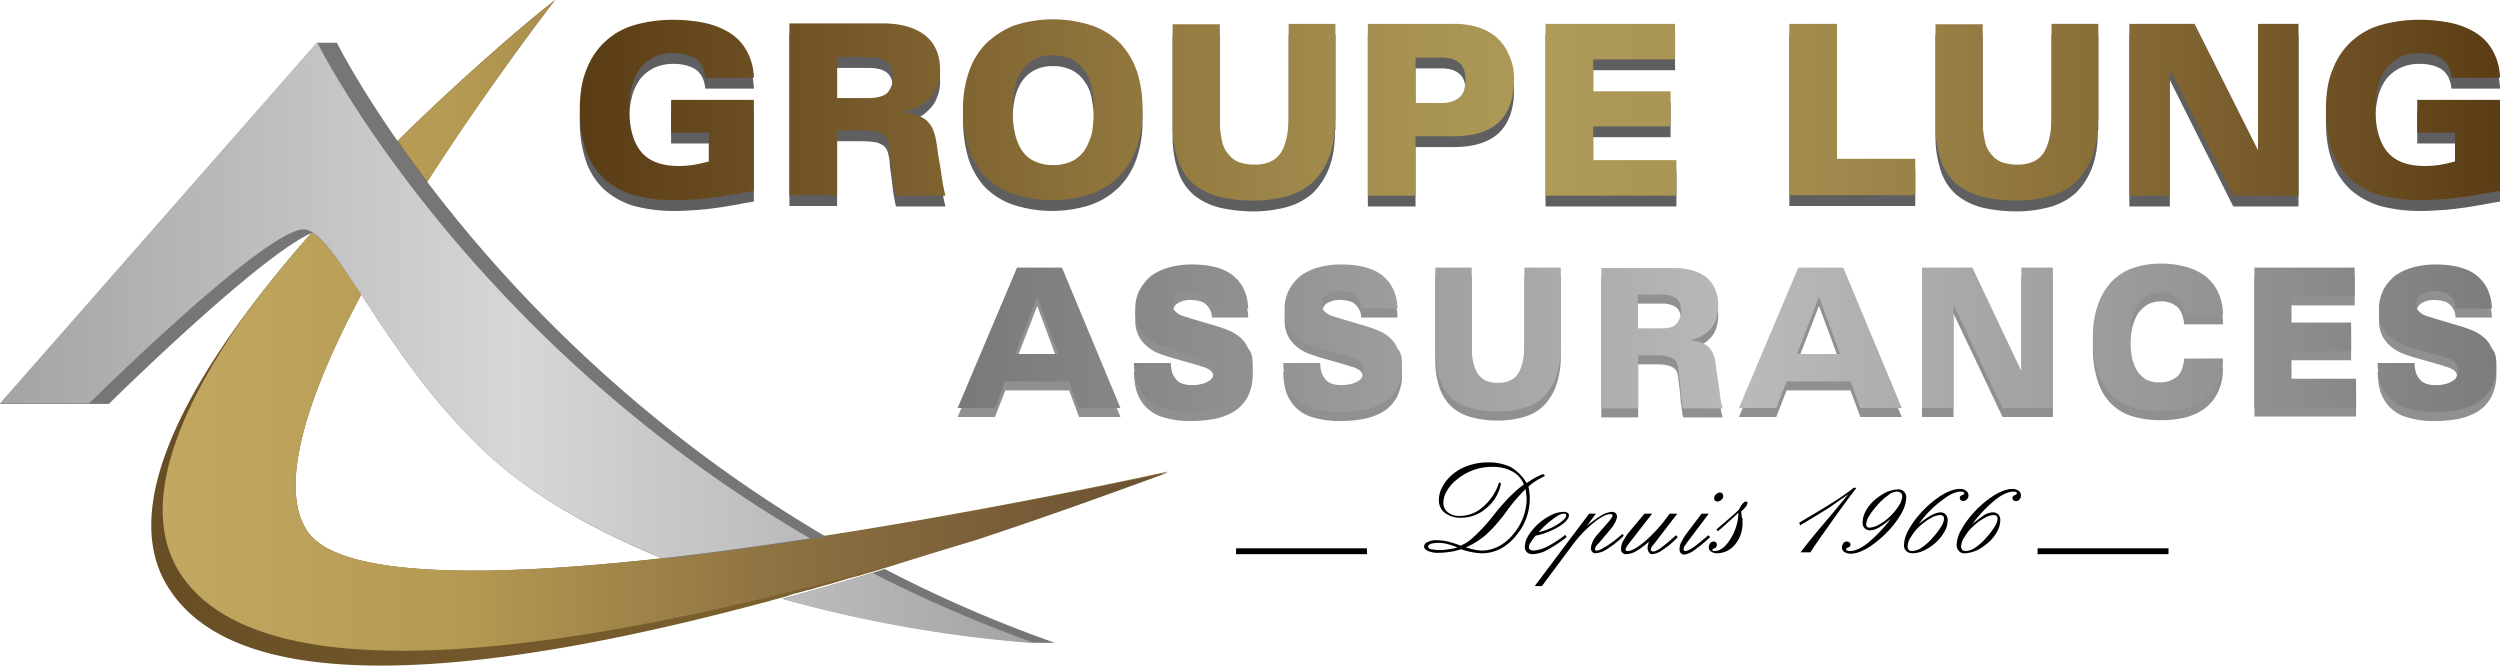 <?xml version="1.0" encoding="UTF-8"?> <svg xmlns="http://www.w3.org/2000/svg" xmlns:xlink="http://www.w3.org/1999/xlink" width="1024" height="272.628" viewBox="0 0 1024 272.628"><defs><linearGradient id="linear-gradient" y1="0.499" x2="1" y2="0.499" gradientUnits="objectBoundingBox"><stop offset="0" stop-color="#5a3c15"></stop><stop offset="0.083" stop-color="#6a4c21"></stop><stop offset="0.275" stop-color="#8e743c"></stop><stop offset="0.42" stop-color="#a59050"></stop><stop offset="0.5" stop-color="#ae9b58"></stop><stop offset="0.575" stop-color="#a99554"></stop><stop offset="0.676" stop-color="#9d8549"></stop><stop offset="0.793" stop-color="#886d37"></stop><stop offset="0.92" stop-color="#6d4f23"></stop><stop offset="1" stop-color="#5a3c15"></stop></linearGradient><linearGradient id="linear-gradient-2" y1="0.498" x2="1" y2="0.498" gradientUnits="objectBoundingBox"><stop offset="0" stop-color="#777879"></stop><stop offset="0.5" stop-color="#bbbaba"></stop><stop offset="1" stop-color="#777879"></stop></linearGradient><linearGradient id="linear-gradient-3" x1="-3.748" y1="0.501" x2="5.107" y2="0.501" gradientUnits="objectBoundingBox"><stop offset="0.263" stop-color="#371e0c"></stop><stop offset="0.669" stop-color="#ae9349"></stop><stop offset="1" stop-color="#af954d"></stop></linearGradient><linearGradient id="linear-gradient-4" x1="-2.875" y1="0.5" x2="4.078" y2="0.5" gradientUnits="objectBoundingBox"><stop offset="0.181" stop-color="#d5bc76"></stop><stop offset="0.302" stop-color="#d3ba74"></stop><stop offset="0.366" stop-color="#ccb36d"></stop><stop offset="0.416" stop-color="#c2a861"></stop><stop offset="0.459" stop-color="#b49952"></stop><stop offset="0.47" stop-color="#aa8f4e"></stop><stop offset="0.507" stop-color="#8a6f41"></stop><stop offset="0.549" stop-color="#6f5534"></stop><stop offset="0.593" stop-color="#5b4129"></stop><stop offset="0.642" stop-color="#4b3320"></stop><stop offset="0.696" stop-color="#402718"></stop><stop offset="0.76" stop-color="#381f11"></stop><stop offset="0.841" stop-color="#33190d"></stop><stop offset="1" stop-color="#31180b"></stop></linearGradient><linearGradient id="linear-gradient-5" y1="0.5" x2="1" y2="0.5" gradientUnits="objectBoundingBox"><stop offset="0" stop-color="#a4a3a4"></stop><stop offset="0.5" stop-color="#d6d7d6"></stop><stop offset="1" stop-color="#a4a3a4"></stop></linearGradient></defs><g id="SP-RED-2-V2" transform="translate(-26.4 -321.4)"><path id="Tracé_1" data-name="Tracé 1" d="M206.7,352.051a13.137,13.137,0,0,0-1.29-4.79,9.171,9.171,0,0,0-2.764-3.132,13.376,13.376,0,0,0-4.053-1.658,20.079,20.079,0,0,0-4.79-.553,18.738,18.738,0,0,0-8.107,1.658,17.061,17.061,0,0,0-5.711,4.606,21.5,21.5,0,0,0-3.316,7.185,36.532,36.532,0,0,0-1.105,9.4c0,7.738,1.658,13.634,4.79,17.5s8.291,5.9,15.476,5.9a40.287,40.287,0,0,0,6.633-.553c2.211-.369,4.053-.921,5.711-1.29V374.528H192.7V361.079h33.9V398.3c-2.027.369-4.422.737-7,1.29-2.579.368-5.343.921-8.107,1.29s-5.711.737-8.659.921-5.711.368-8.659.368a63.813,63.813,0,0,1-16.582-2.027,32.322,32.322,0,0,1-12.16-6.633,28.911,28.911,0,0,1-7.554-11.607,51.25,51.25,0,0,1-2.579-16.95c0-6.633.921-12.16,2.948-16.766a29.5,29.5,0,0,1,19.9-17.871,56.862,56.862,0,0,1,15.292-2.027,64.889,64.889,0,0,1,12.16,1.105,32.541,32.541,0,0,1,10.5,3.869,20.193,20.193,0,0,1,7.37,7.37,23.8,23.8,0,0,1,3.132,11.423H206.7Zm715.216,0a13.136,13.136,0,0,0-1.29-4.79,9.172,9.172,0,0,0-2.764-3.132,13.375,13.375,0,0,0-4.053-1.658,20.079,20.079,0,0,0-4.79-.553,18.738,18.738,0,0,0-8.107,1.658,17.061,17.061,0,0,0-5.711,4.606,21.5,21.5,0,0,0-3.316,7.185,36.531,36.531,0,0,0-1.105,9.4c0,7.738,1.658,13.634,4.79,17.5s8.291,5.9,15.476,5.9a40.284,40.284,0,0,0,6.632-.553c2.211-.369,4.053-.921,5.711-1.29V374.528H907.916V361.079h33.9V398.3c-2.027.369-4.422.737-7,1.29-2.579.368-5.343.921-8.107,1.29s-5.711.737-8.659.921-5.711.368-8.659.368a63.812,63.812,0,0,1-16.582-2.027,32.323,32.323,0,0,1-12.16-6.633,28.911,28.911,0,0,1-7.554-11.607c-1.842-4.79-2.579-10.317-2.579-16.95s.921-12.16,2.948-16.766a29.5,29.5,0,0,1,19.9-17.871,56.862,56.862,0,0,1,15.292-2.027,64.889,64.889,0,0,1,12.16,1.105,32.543,32.543,0,0,1,10.5,3.869,20.194,20.194,0,0,1,7.37,7.37,23.8,23.8,0,0,1,3.132,11.423h-19.9Zm-89.356,48.271L806.585,348.55v51.771H790V329.942h26.715L842.7,381.713V329.942h16.582v70.379ZM777.106,369c0,6.08-.737,11.239-2.4,15.476a29.319,29.319,0,0,1-6.633,10.317,26.466,26.466,0,0,1-10.5,5.711,51.9,51.9,0,0,1-13.634,1.842,62.31,62.31,0,0,1-13.818-1.474,27.75,27.75,0,0,1-10.5-4.974,21.376,21.376,0,0,1-6.633-9.58,43.994,43.994,0,0,1-2.4-15.108V330.127h19.345v39.427a36.039,36.039,0,0,0,.921,8.475,11.183,11.183,0,0,0,2.764,5.527,9.715,9.715,0,0,0,4.422,3.132,19.2,19.2,0,0,0,6.08.921c5.159,0,8.659-1.658,10.87-4.974,2.027-3.316,3.132-8.291,3.132-15.108V329.942h19.161V369ZM650.719,400.322V329.942h19.529v55.272h32.058v14.923H650.719Zm-99.857,0V329.942h53.061V344.5H570.39v13.081h31.689v14.371H570.39v13.818h34.084v14.555H550.861Zm-12.9-47.534c0,7.554-2.027,13.265-6.08,17.318-4.053,3.869-10.317,5.9-18.792,5.9H497.616v24.32H478.087V329.942h35.005a32.958,32.958,0,0,1,9.765,1.29,22.174,22.174,0,0,1,7.738,4.053,18.965,18.965,0,0,1,5.159,7.185,21.217,21.217,0,0,1,2.211,10.317Zm-19.9,0c0-3.316-.921-5.711-2.764-7-1.842-1.474-4.237-2.027-7.37-2.027H497.616v18.608h10.317c3.316,0,5.9-.737,7.554-2.211,1.842-1.474,2.579-4.053,2.579-7.37ZM464.637,369c0,6.08-.737,11.239-2.4,15.476a29.319,29.319,0,0,1-6.633,10.317,26.466,26.466,0,0,1-10.5,5.711,51.9,51.9,0,0,1-13.634,1.842,62.311,62.311,0,0,1-13.818-1.474,27.75,27.75,0,0,1-10.5-4.974,21.376,21.376,0,0,1-6.633-9.58,43.994,43.994,0,0,1-2.4-15.108V330.127h19.345v39.427a36.042,36.042,0,0,0,.921,8.475,11.184,11.184,0,0,0,2.764,5.527,9.715,9.715,0,0,0,4.422,3.132,19.2,19.2,0,0,0,6.08.921c5.159,0,8.659-1.658,10.87-4.974,2.027-3.316,3.132-8.291,3.132-15.108V329.942h19.161V369Zm-78.854-3.869a45.489,45.489,0,0,1-2.4,15.476,30.625,30.625,0,0,1-7,11.607,31.337,31.337,0,0,1-11.607,7.37,51.085,51.085,0,0,1-32.61-.184,29.531,29.531,0,0,1-11.423-7.554,31.829,31.829,0,0,1-6.448-11.791,55.117,55.117,0,0,1-2.027-14.923,45.488,45.488,0,0,1,2.4-15.476,30.626,30.626,0,0,1,7-11.607,34.868,34.868,0,0,1,11.423-7.37,51.1,51.1,0,0,1,32.61.184,29.531,29.531,0,0,1,11.423,7.554,32.17,32.17,0,0,1,6.633,11.791,48.734,48.734,0,0,1,2.027,14.923Zm-19.9,0a45.34,45.34,0,0,0-.921-9.028,16.133,16.133,0,0,0-2.948-7,13.755,13.755,0,0,0-5.159-4.606,17.1,17.1,0,0,0-7.738-1.658,15.786,15.786,0,0,0-7.554,1.658,13.918,13.918,0,0,0-5.159,4.606,21.061,21.061,0,0,0-2.948,7.185,44.7,44.7,0,0,0,0,18.055,20.887,20.887,0,0,0,2.764,7.185,12.5,12.5,0,0,0,5.159,4.606,17.358,17.358,0,0,0,7.922,1.658,17.1,17.1,0,0,0,7.738-1.658,13.916,13.916,0,0,0,5.159-4.606,25.511,25.511,0,0,0,2.948-7.185,71.786,71.786,0,0,0,.737-9.212Zm-81.065,35.19c-.184-.737-.368-1.474-.553-2.579-.184-.921-.368-2.027-.553-3.132l-.553-4.422c-.184-1.474-.368-2.948-.553-4.237a27.686,27.686,0,0,1-.368-3.685,22.659,22.659,0,0,0-.368-2.4,11.124,11.124,0,0,0-.921-2.948,4.441,4.441,0,0,0-1.842-1.842,6.965,6.965,0,0,0-3.132-1.105,33.83,33.83,0,0,0-4.79-.369h-10.5v26.53H241.155V329.758h38.137c7.37,0,13.265,1.658,17.318,4.79s6.264,7.922,6.264,14.371a16.083,16.083,0,0,1-1.29,6.817,11.842,11.842,0,0,1-3.316,4.974,15.333,15.333,0,0,1-4.79,3.5,20.714,20.714,0,0,1-5.711,1.842,40.783,40.783,0,0,1,5.527,1.29,10.986,10.986,0,0,1,3.869,2.027,11.475,11.475,0,0,1,2.579,3.316,23.11,23.11,0,0,1,1.474,4.974c.184.921.368,2.027.553,3.5s.368,2.948.737,4.606c.184,1.658.553,3.132.737,4.606s.368,2.764.553,3.685a51.326,51.326,0,0,0,1.29,6.264Zm-1.29-48.455c0-3.132-.921-5.159-2.579-6.448s-4.237-1.842-7.554-1.842H260.685v16.766H273.4c3.685,0,6.448-.737,7.922-2.211A9.182,9.182,0,0,0,283.53,351.867Z" transform="translate(108.584 5.644)" fill="#5f5e61" fill-rule="evenodd"></path><path id="Tracé_2" data-name="Tracé 2" d="M206.7,349.651a13.137,13.137,0,0,0-1.29-4.79,9.171,9.171,0,0,0-2.764-3.132,13.377,13.377,0,0,0-4.053-1.658,20.082,20.082,0,0,0-4.79-.553,18.737,18.737,0,0,0-8.107,1.658,17.062,17.062,0,0,0-5.711,4.606,21.506,21.506,0,0,0-3.316,7.185,36.533,36.533,0,0,0-1.105,9.4c0,7.738,1.658,13.634,4.79,17.5s8.291,5.9,15.476,5.9a40.28,40.28,0,0,0,6.633-.553c2.211-.368,4.053-.921,5.711-1.29V372.128H192.7V358.679h33.9V395.9c-2.027.368-4.422.737-7,1.29-2.579.369-5.343.921-8.107,1.29s-5.711.737-8.659.921-5.711.369-8.659.369a63.81,63.81,0,0,1-16.582-2.027,32.322,32.322,0,0,1-12.16-6.633,28.912,28.912,0,0,1-7.554-11.607,51.25,51.25,0,0,1-2.579-16.95c0-6.633.921-12.16,2.948-16.766a29.5,29.5,0,0,1,19.9-17.871,56.863,56.863,0,0,1,15.292-2.027,64.889,64.889,0,0,1,12.16,1.105,32.543,32.543,0,0,1,10.5,3.869,20.193,20.193,0,0,1,7.37,7.37,23.8,23.8,0,0,1,3.132,11.423H206.7Zm715.216,0a13.136,13.136,0,0,0-1.29-4.79,9.172,9.172,0,0,0-2.764-3.132,13.377,13.377,0,0,0-4.053-1.658,20.082,20.082,0,0,0-4.79-.553,18.737,18.737,0,0,0-8.107,1.658,17.061,17.061,0,0,0-5.711,4.606,21.5,21.5,0,0,0-3.316,7.185,36.532,36.532,0,0,0-1.105,9.4c0,7.738,1.658,13.634,4.79,17.5s8.291,5.9,15.476,5.9a40.277,40.277,0,0,0,6.632-.553c2.211-.368,4.053-.921,5.711-1.29V372.128H907.916V358.679h33.9V395.9c-2.027.368-4.422.737-7,1.29-2.579.369-5.343.921-8.107,1.29s-5.711.737-8.659.921-5.711.369-8.659.369a63.809,63.809,0,0,1-16.582-2.027,32.323,32.323,0,0,1-12.16-6.633,28.912,28.912,0,0,1-7.554-11.607c-1.842-4.79-2.579-10.317-2.579-16.95s.921-12.16,2.948-16.766a29.5,29.5,0,0,1,19.9-17.871,56.862,56.862,0,0,1,15.292-2.027,64.889,64.889,0,0,1,12.16,1.105,32.544,32.544,0,0,1,10.5,3.869,20.193,20.193,0,0,1,7.37,7.37,23.8,23.8,0,0,1,3.132,11.423h-19.9Zm-89.356,48.271-25.978-51.771v51.771H790V327.542h26.715L842.7,379.313V327.542h16.582v70.379ZM777.106,366.6c0,6.08-.737,11.239-2.4,15.476a29.318,29.318,0,0,1-6.633,10.317,26.466,26.466,0,0,1-10.5,5.711,51.9,51.9,0,0,1-13.634,1.842,62.314,62.314,0,0,1-13.818-1.474,27.751,27.751,0,0,1-10.5-4.974,21.376,21.376,0,0,1-6.633-9.58,43.994,43.994,0,0,1-2.4-15.108V327.727h19.345v39.427a36.038,36.038,0,0,0,.921,8.475,11.183,11.183,0,0,0,2.764,5.527,9.715,9.715,0,0,0,4.422,3.132,19.193,19.193,0,0,0,6.08.921c5.159,0,8.659-1.658,10.87-4.974,2.027-3.316,3.132-8.291,3.132-15.108V327.542h19.161V366.6ZM650.719,397.922V327.542h19.529v55.272h32.058v14.923H650.719Zm-99.857,0V327.542h53.061V342.1H570.39v13.081h31.689v14.371H570.39v13.818h34.084v14.555H550.861Zm-12.9-47.534c0,7.554-2.027,13.265-6.08,17.318-4.053,3.869-10.317,5.9-18.792,5.9H497.616v24.32H478.087V327.542h35.005a32.958,32.958,0,0,1,9.765,1.29,22.174,22.174,0,0,1,7.738,4.053,18.966,18.966,0,0,1,5.159,7.185,21.217,21.217,0,0,1,2.211,10.317Zm-19.9,0c0-3.316-.921-5.711-2.764-7-1.842-1.474-4.237-2.027-7.37-2.027H497.616v18.608h10.317c3.316,0,5.9-.737,7.554-2.211,1.842-1.474,2.579-4.053,2.579-7.37ZM464.637,366.6c0,6.08-.737,11.239-2.4,15.476a29.318,29.318,0,0,1-6.633,10.317,26.466,26.466,0,0,1-10.5,5.711,51.9,51.9,0,0,1-13.634,1.842,62.315,62.315,0,0,1-13.818-1.474,27.751,27.751,0,0,1-10.5-4.974,21.376,21.376,0,0,1-6.633-9.58,43.994,43.994,0,0,1-2.4-15.108V327.727h19.345v39.427a36.041,36.041,0,0,0,.921,8.475,11.184,11.184,0,0,0,2.764,5.527,9.715,9.715,0,0,0,4.422,3.132,19.193,19.193,0,0,0,6.08.921c5.159,0,8.659-1.658,10.87-4.974,2.027-3.316,3.132-8.291,3.132-15.108V327.542h19.161V366.6Zm-78.854-3.869a45.489,45.489,0,0,1-2.4,15.476,30.626,30.626,0,0,1-7,11.607,31.336,31.336,0,0,1-11.607,7.37,51.086,51.086,0,0,1-32.61-.184,29.531,29.531,0,0,1-11.423-7.554,31.829,31.829,0,0,1-6.448-11.791,55.118,55.118,0,0,1-2.027-14.923,45.488,45.488,0,0,1,2.4-15.476,30.626,30.626,0,0,1,7-11.607,34.868,34.868,0,0,1,11.423-7.37,51.1,51.1,0,0,1,32.61.184,29.531,29.531,0,0,1,11.423,7.554,32.17,32.17,0,0,1,6.633,11.791,48.735,48.735,0,0,1,2.027,14.923Zm-19.9,0a45.34,45.34,0,0,0-.921-9.028,16.133,16.133,0,0,0-2.948-7,13.754,13.754,0,0,0-5.159-4.606,17.1,17.1,0,0,0-7.738-1.658,15.785,15.785,0,0,0-7.554,1.658,13.917,13.917,0,0,0-5.159,4.606,21.06,21.06,0,0,0-2.948,7.185,44.7,44.7,0,0,0,0,18.055,20.888,20.888,0,0,0,2.764,7.185,12.5,12.5,0,0,0,5.159,4.606,17.358,17.358,0,0,0,7.922,1.658,17.1,17.1,0,0,0,7.738-1.658,13.917,13.917,0,0,0,5.159-4.606,25.513,25.513,0,0,0,2.948-7.185,71.785,71.785,0,0,0,.737-9.212Zm-81.065,35.19c-.184-.737-.368-1.474-.553-2.579-.184-.921-.368-2.027-.553-3.132l-.553-4.422c-.184-1.474-.368-2.948-.553-4.237a27.686,27.686,0,0,1-.368-3.685,22.654,22.654,0,0,0-.368-2.4,11.124,11.124,0,0,0-.921-2.948,4.44,4.44,0,0,0-1.842-1.842,6.965,6.965,0,0,0-3.132-1.105,33.831,33.831,0,0,0-4.79-.368h-10.5v26.53H241.155V327.358h38.137c7.37,0,13.265,1.658,17.318,4.79s6.264,7.922,6.264,14.371a16.084,16.084,0,0,1-1.29,6.817,11.843,11.843,0,0,1-3.316,4.974,15.333,15.333,0,0,1-4.79,3.5,20.716,20.716,0,0,1-5.711,1.842,40.774,40.774,0,0,1,5.527,1.29,10.987,10.987,0,0,1,3.869,2.027,11.474,11.474,0,0,1,2.579,3.316,23.109,23.109,0,0,1,1.474,4.974c.184.921.368,2.027.553,3.5s.368,2.948.737,4.606c.184,1.658.553,3.132.737,4.606s.368,2.764.553,3.685a51.323,51.323,0,0,0,1.29,6.264Zm-1.29-48.455c0-3.132-.921-5.159-2.579-6.448s-4.237-1.842-7.554-1.842H260.685v16.766H273.4c3.685,0,6.448-.737,7.922-2.211A9.182,9.182,0,0,0,283.53,349.467Z" transform="translate(108.584 3.622)" fill-rule="evenodd" fill="url(#linear-gradient)"></path><path id="Tracé_3" data-name="Tracé 3" d="M289.044,441.141l-4.053-10.87H258.829l-4.237,10.87H239.3l24.32-57.483h18.424l23.951,57.483Zm580.537-17.5a20.013,20.013,0,0,1-2.026,9.212,16.462,16.462,0,0,1-5.343,5.9,25.444,25.444,0,0,1-7.922,3.132,51.234,51.234,0,0,1-9.58.921,37.212,37.212,0,0,1-12.16-1.658,15.687,15.687,0,0,1-7.185-4.606,16.922,16.922,0,0,1-3.5-6.448,32.288,32.288,0,0,1-.921-7.37H836.05a14.731,14.731,0,0,0,.737,4.422,10.321,10.321,0,0,0,1.842,2.764,6.645,6.645,0,0,0,2.764,1.474,10.769,10.769,0,0,0,3.5.368,13.911,13.911,0,0,0,4.237-.553,9.628,9.628,0,0,0,2.764-1.29,3.482,3.482,0,0,0,1.474-1.842,4.673,4.673,0,0,0,.369-2.211,5.885,5.885,0,0,0-.553-2.579,3.615,3.615,0,0,0-1.658-1.658,9.6,9.6,0,0,0-2.764-1.105c-1.105-.368-2.211-.737-3.5-1.105l-8.475-2.4c-1.842-.553-3.685-1.105-5.527-1.842a16.923,16.923,0,0,1-4.974-2.948,13.8,13.8,0,0,1-3.5-4.422,14.707,14.707,0,0,1-1.29-6.633,16.972,16.972,0,0,1,1.842-8.475,19.293,19.293,0,0,1,4.974-5.9,24.38,24.38,0,0,1,7.37-3.316,35.648,35.648,0,0,1,9.028-1.105c7.738,0,13.449,1.658,17.134,4.79s5.711,7.554,5.9,13.265H852.816a6.1,6.1,0,0,0-.921-3.5,7.372,7.372,0,0,0-1.842-2.211,6.46,6.46,0,0,0-2.579-1.105,16.223,16.223,0,0,0-3.132-.369,9.626,9.626,0,0,0-5.711,1.474,4.869,4.869,0,0,0-1.842,3.869,5.1,5.1,0,0,0,.553,2.4,8.3,8.3,0,0,0,1.842,1.658,9.6,9.6,0,0,0,2.764,1.105c1.105.369,2.211.737,3.5,1.105l8.107,2.4a55.367,55.367,0,0,1,5.9,2.027,16.927,16.927,0,0,1,4.974,2.948,11.83,11.83,0,0,1,3.316,4.606c1.474,1.474,1.842,3.869,1.842,6.817Zm-99.121,17.5V383.658h41.085v11.791H785.568v10.686h24.5v11.791h-24.5v11.239H812.1v11.791H770.461Zm-12.9-20.266a22.182,22.182,0,0,1-2.211,10.5,18.251,18.251,0,0,1-5.711,6.633,24.6,24.6,0,0,1-8.107,3.5,41.243,41.243,0,0,1-9.58.921,37.955,37.955,0,0,1-11.791-1.658,20.873,20.873,0,0,1-8.659-5.343,23.311,23.311,0,0,1-5.343-9.4,43.269,43.269,0,0,1-1.842-13.818,38.493,38.493,0,0,1,1.842-12.712,26.933,26.933,0,0,1,5.343-9.58,21.981,21.981,0,0,1,8.659-5.9A35.015,35.015,0,0,1,732.323,382a38.213,38.213,0,0,1,9.212,1.105,24.6,24.6,0,0,1,8.107,3.5,18.251,18.251,0,0,1,5.711,6.633,20.879,20.879,0,0,1,2.211,9.949H741.72c-.369-3.316-1.29-5.711-2.948-7.185a9.616,9.616,0,0,0-6.633-2.211,11.436,11.436,0,0,0-5.711,1.474,12.9,12.9,0,0,0-3.869,3.869,23.07,23.07,0,0,0-2.211,5.711,43.05,43.05,0,0,0-.737,7.185,46.838,46.838,0,0,0,.553,7.554,18.547,18.547,0,0,0,2.027,5.9,10.64,10.64,0,0,0,3.685,3.869,10.925,10.925,0,0,0,5.711,1.29,10.624,10.624,0,0,0,7-2.211c1.842-1.474,2.764-4.053,3.132-7.554Zm-90.277,20.266-20.082-42.375v42.375h-12.9V383.658h20.635l20.082,42.375V383.658h12.9v57.483Zm-58.22,0-4.053-10.87H578.852l-4.237,10.87H559.323l24.32-57.483h18.424l23.951,57.483Zm-16.95-45.507-9.028,23.4h17.687l-8.659-23.4Zm-55.64,45.507a6.624,6.624,0,0,1-.368-2.027c-.184-.737-.184-1.658-.369-2.579a22.577,22.577,0,0,1-.368-3.5c-.184-1.29-.184-2.4-.369-3.5s-.184-2.027-.368-2.948a8.459,8.459,0,0,1-.184-1.842,7.355,7.355,0,0,0-.737-2.4,3.77,3.77,0,0,0-1.474-1.474,7.225,7.225,0,0,0-2.4-.921,19,19,0,0,0-3.685-.369h-8.107v21.74H502.946V383.842h29.662c5.711,0,10.317,1.29,13.449,3.869s4.79,6.448,4.79,11.791a17.369,17.369,0,0,1-.921,5.527,10.219,10.219,0,0,1-2.579,4.053,14.462,14.462,0,0,1-8.107,4.237,24.238,24.238,0,0,1,4.237.921,8.49,8.49,0,0,1,3.132,1.658,7.7,7.7,0,0,1,2.027,2.764,11.77,11.77,0,0,1,1.105,4.053c.184.737.184,1.658.368,2.948.184,1.105.369,2.4.553,3.685l.553,3.869a25.233,25.233,0,0,1,.369,2.948,39.153,39.153,0,0,0,1.105,5.159H536.477Zm-.921-39.8c0-2.579-.737-4.237-2.027-5.159a10.273,10.273,0,0,0-5.9-1.474h-9.765V408.53h9.765c2.948,0,4.974-.553,6.08-1.842a7.269,7.269,0,0,0,1.842-5.343Zm-49.192,14a37.047,37.047,0,0,1-1.842,12.712,22.739,22.739,0,0,1-5.159,8.475,18.674,18.674,0,0,1-8.107,4.606,37.067,37.067,0,0,1-10.5,1.474,38.623,38.623,0,0,1-10.686-1.29,19.8,19.8,0,0,1-8.107-4.053,19.082,19.082,0,0,1-5.159-7.738,34.183,34.183,0,0,1-1.842-12.344V383.658h14.923V415.9a25.478,25.478,0,0,0,.737,7,13.351,13.351,0,0,0,2.027,4.606,9,9,0,0,0,3.316,2.579,12.1,12.1,0,0,0,4.606.737c4.053,0,6.817-1.29,8.475-4.053s2.4-6.817,2.4-12.344V383.658h14.923v31.689Zm-65.036,8.291a20.011,20.011,0,0,1-2.027,9.212,16.461,16.461,0,0,1-5.343,5.9,25.444,25.444,0,0,1-7.922,3.132,51.236,51.236,0,0,1-9.58.921,37.212,37.212,0,0,1-12.16-1.658,15.687,15.687,0,0,1-7.185-4.606,16.921,16.921,0,0,1-3.5-6.448,32.288,32.288,0,0,1-.921-7.37H387.8a14.733,14.733,0,0,0,.737,4.422,10.325,10.325,0,0,0,1.842,2.764,6.644,6.644,0,0,0,2.764,1.474,10.769,10.769,0,0,0,3.5.368,13.911,13.911,0,0,0,4.237-.553,9.627,9.627,0,0,0,2.764-1.29,3.483,3.483,0,0,0,1.474-1.842,4.674,4.674,0,0,0,.368-2.211,5.885,5.885,0,0,0-.553-2.579,3.615,3.615,0,0,0-1.658-1.658,9.6,9.6,0,0,0-2.764-1.105c-1.105-.368-2.211-.737-3.5-1.105l-8.475-2.4c-1.842-.553-3.685-1.105-5.527-1.842a16.924,16.924,0,0,1-4.974-2.948,13.8,13.8,0,0,1-3.5-4.422,14.708,14.708,0,0,1-1.29-6.633,16.972,16.972,0,0,1,1.842-8.475,19.3,19.3,0,0,1,4.974-5.9,24.379,24.379,0,0,1,7.37-3.316,35.649,35.649,0,0,1,9.028-1.105c7.738,0,13.449,1.658,17.134,4.79s5.711,7.554,5.9,13.265H404.562a6.1,6.1,0,0,0-.921-3.5,7.374,7.374,0,0,0-1.842-2.211,6.46,6.46,0,0,0-2.579-1.105,16.223,16.223,0,0,0-3.132-.369,9.627,9.627,0,0,0-5.711,1.474,4.869,4.869,0,0,0-1.842,3.869,5.1,5.1,0,0,0,.553,2.4,8.3,8.3,0,0,0,1.842,1.658,9.6,9.6,0,0,0,2.764,1.105c1.105.369,2.211.737,3.5,1.105l8.107,2.4a55.36,55.36,0,0,1,5.9,2.027,16.925,16.925,0,0,1,4.974,2.948,11.832,11.832,0,0,1,3.316,4.606c1.474,1.474,1.842,3.869,1.842,6.817Zm-61.167,0a20.011,20.011,0,0,1-2.027,9.212,16.461,16.461,0,0,1-5.343,5.9,25.444,25.444,0,0,1-7.922,3.132,51.235,51.235,0,0,1-9.58.921,37.212,37.212,0,0,1-12.16-1.658,15.687,15.687,0,0,1-7.185-4.606,16.921,16.921,0,0,1-3.5-6.448,32.288,32.288,0,0,1-.921-7.37h15.108a14.733,14.733,0,0,0,.737,4.422,10.325,10.325,0,0,0,1.842,2.764,6.644,6.644,0,0,0,2.764,1.474,10.769,10.769,0,0,0,3.5.368,13.911,13.911,0,0,0,4.237-.553,9.627,9.627,0,0,0,2.764-1.29,3.483,3.483,0,0,0,1.474-1.842,4.673,4.673,0,0,0,.369-2.211,5.885,5.885,0,0,0-.553-2.579,3.615,3.615,0,0,0-1.658-1.658,9.6,9.6,0,0,0-2.764-1.105c-1.105-.368-2.211-.737-3.5-1.105l-8.475-2.4c-1.842-.553-3.685-1.105-5.527-1.842a16.924,16.924,0,0,1-4.974-2.948,13.8,13.8,0,0,1-3.5-4.422,14.708,14.708,0,0,1-1.29-6.633,16.972,16.972,0,0,1,1.842-8.475,19.3,19.3,0,0,1,4.974-5.9,24.38,24.38,0,0,1,7.37-3.316,35.649,35.649,0,0,1,9.028-1.105c7.738,0,13.449,1.658,17.134,4.79s5.711,7.554,5.9,13.265H343.4a6.1,6.1,0,0,0-.921-3.5,7.373,7.373,0,0,0-1.842-2.211,6.46,6.46,0,0,0-2.579-1.105,16.223,16.223,0,0,0-3.132-.369,9.627,9.627,0,0,0-5.711,1.474,4.869,4.869,0,0,0-1.842,3.869,5.1,5.1,0,0,0,.553,2.4,8.3,8.3,0,0,0,1.842,1.658,9.6,9.6,0,0,0,2.764,1.105c1.105.369,2.211.737,3.5,1.105l8.107,2.4a55.366,55.366,0,0,1,5.9,2.027A16.925,16.925,0,0,1,355,412.215a11.831,11.831,0,0,1,3.316,4.606c1.474,1.474,1.842,3.869,1.842,6.817Zm-88.25-28-9.028,23.4H280.57Z" transform="translate(179.345 51.049)" fill="#919091" fill-rule="evenodd"></path><path id="Tracé_4" data-name="Tracé 4" d="M289.044,439.141l-4.053-10.87H258.829l-4.237,10.87H239.3l24.32-57.483h18.424l23.951,57.483Zm580.537-17.5a20.013,20.013,0,0,1-2.026,9.212,16.462,16.462,0,0,1-5.343,5.9,25.446,25.446,0,0,1-7.922,3.132,51.239,51.239,0,0,1-9.58.921,37.212,37.212,0,0,1-12.16-1.658,15.688,15.688,0,0,1-7.185-4.606,16.922,16.922,0,0,1-3.5-6.448,32.288,32.288,0,0,1-.921-7.37H836.05a14.73,14.73,0,0,0,.737,4.422,10.32,10.32,0,0,0,1.842,2.764,6.644,6.644,0,0,0,2.764,1.474,10.767,10.767,0,0,0,3.5.369,13.909,13.909,0,0,0,4.237-.553,9.628,9.628,0,0,0,2.764-1.29,3.482,3.482,0,0,0,1.474-1.842,4.673,4.673,0,0,0,.369-2.211,5.886,5.886,0,0,0-.553-2.579,3.616,3.616,0,0,0-1.658-1.658,9.6,9.6,0,0,0-2.764-1.105c-1.105-.369-2.211-.737-3.5-1.105l-8.475-2.4c-1.842-.553-3.685-1.105-5.527-1.842a16.924,16.924,0,0,1-4.974-2.948,13.8,13.8,0,0,1-3.5-4.422,14.706,14.706,0,0,1-1.29-6.633,16.973,16.973,0,0,1,1.842-8.475,19.292,19.292,0,0,1,4.974-5.9,24.378,24.378,0,0,1,7.37-3.316,35.648,35.648,0,0,1,9.028-1.105c7.738,0,13.449,1.658,17.134,4.79s5.711,7.554,5.9,13.265H852.816a6.1,6.1,0,0,0-.921-3.5,7.371,7.371,0,0,0-1.842-2.211,6.461,6.461,0,0,0-2.579-1.105,16.223,16.223,0,0,0-3.132-.368,9.626,9.626,0,0,0-5.711,1.474,4.869,4.869,0,0,0-1.842,3.869,5.1,5.1,0,0,0,.553,2.4,8.3,8.3,0,0,0,1.842,1.658,9.6,9.6,0,0,0,2.764,1.105c1.105.368,2.211.737,3.5,1.105l8.107,2.4a55.381,55.381,0,0,1,5.9,2.027,16.927,16.927,0,0,1,4.974,2.948,11.83,11.83,0,0,1,3.316,4.606c1.474,1.474,1.842,3.869,1.842,6.817Zm-99.121,17.5V381.658h41.085v11.791H785.568v10.686h24.5v11.791h-24.5v11.239H812.1v11.791H770.461Zm-12.9-20.266a22.181,22.181,0,0,1-2.211,10.5,18.25,18.25,0,0,1-5.711,6.633,24.6,24.6,0,0,1-8.107,3.5,41.243,41.243,0,0,1-9.58.921,37.953,37.953,0,0,1-11.791-1.658,22.119,22.119,0,0,1-8.659-5.343,23.31,23.31,0,0,1-5.343-9.4,43.269,43.269,0,0,1-1.842-13.818,38.493,38.493,0,0,1,1.842-12.712,26.932,26.932,0,0,1,5.343-9.58,21.981,21.981,0,0,1,8.659-5.9A35.017,35.017,0,0,1,732.323,380a38.212,38.212,0,0,1,9.212,1.105,24.6,24.6,0,0,1,8.107,3.5,18.25,18.25,0,0,1,5.711,6.633,20.878,20.878,0,0,1,2.211,9.949H741.72c-.369-3.316-1.29-5.711-2.948-7.185a9.616,9.616,0,0,0-6.633-2.211,11.436,11.436,0,0,0-5.711,1.474,12.9,12.9,0,0,0-3.869,3.869,23.071,23.071,0,0,0-2.211,5.711,43.051,43.051,0,0,0-.737,7.185,46.839,46.839,0,0,0,.553,7.554,18.547,18.547,0,0,0,2.027,5.9,10.641,10.641,0,0,0,3.685,3.869,10.925,10.925,0,0,0,5.711,1.29,10.624,10.624,0,0,0,7-2.211c1.842-1.474,2.764-4.053,3.132-7.554Zm-90.277,20.266-20.082-42.375v42.375h-12.9V381.658h20.635l20.082,42.375V381.658h12.9v57.483Zm-58.22,0-4.053-10.87H578.852l-4.237,10.87H559.323l24.32-57.483h18.424l23.951,57.483Zm-16.95-45.507-9.028,23.4h17.687l-8.659-23.4Zm-55.64,45.507a6.624,6.624,0,0,1-.368-2.027c-.184-.737-.184-1.658-.369-2.579a22.578,22.578,0,0,1-.368-3.5c-.184-1.29-.184-2.4-.369-3.5s-.184-2.027-.368-2.948a8.459,8.459,0,0,1-.184-1.842,7.356,7.356,0,0,0-.737-2.4,3.771,3.771,0,0,0-1.474-1.474,7.226,7.226,0,0,0-2.4-.921,19.007,19.007,0,0,0-3.685-.368h-8.107v21.74H502.946V381.842h29.662c5.711,0,10.317,1.29,13.449,3.869s4.79,6.448,4.79,11.791a17.369,17.369,0,0,1-.921,5.527,10.22,10.22,0,0,1-2.579,4.053,14.463,14.463,0,0,1-8.107,4.237,24.233,24.233,0,0,1,4.237.921,8.49,8.49,0,0,1,3.132,1.658,7.7,7.7,0,0,1,2.027,2.764,11.77,11.77,0,0,1,1.105,4.053c.184.737.184,1.658.368,2.948.184,1.105.369,2.4.553,3.685l.553,3.869a25.23,25.23,0,0,1,.369,2.948,39.156,39.156,0,0,0,1.105,5.159H536.477Zm-.921-39.8c0-2.579-.737-4.237-2.027-5.159a10.273,10.273,0,0,0-5.9-1.474h-9.765V406.53h9.765c2.948,0,4.974-.553,6.08-1.842a7.269,7.269,0,0,0,1.842-5.343Zm-49.192,14a37.046,37.046,0,0,1-1.842,12.712,22.739,22.739,0,0,1-5.159,8.475,18.675,18.675,0,0,1-8.107,4.606,37.067,37.067,0,0,1-10.5,1.474,38.623,38.623,0,0,1-10.686-1.29,19.8,19.8,0,0,1-8.107-4.053,19.083,19.083,0,0,1-5.159-7.738,34.183,34.183,0,0,1-1.842-12.344V381.658h14.923V413.9a25.478,25.478,0,0,0,.737,7,13.35,13.35,0,0,0,2.027,4.606,9,9,0,0,0,3.316,2.579,12.1,12.1,0,0,0,4.606.737c4.053,0,6.817-1.29,8.475-4.053s2.4-6.817,2.4-12.344V381.658h14.923v31.689Zm-65.036,8.291a20.01,20.01,0,0,1-2.027,9.212,16.462,16.462,0,0,1-5.343,5.9,25.445,25.445,0,0,1-7.922,3.132,51.241,51.241,0,0,1-9.58.921,37.212,37.212,0,0,1-12.16-1.658,15.688,15.688,0,0,1-7.185-4.606,16.921,16.921,0,0,1-3.5-6.448,32.288,32.288,0,0,1-.921-7.37H387.8a14.732,14.732,0,0,0,.737,4.422,10.325,10.325,0,0,0,1.842,2.764,6.643,6.643,0,0,0,2.764,1.474,10.767,10.767,0,0,0,3.5.369,13.909,13.909,0,0,0,4.237-.553,9.627,9.627,0,0,0,2.764-1.29,3.483,3.483,0,0,0,1.474-1.842,4.674,4.674,0,0,0,.368-2.211,5.885,5.885,0,0,0-.553-2.579,3.615,3.615,0,0,0-1.658-1.658,9.6,9.6,0,0,0-2.764-1.105c-1.105-.369-2.211-.737-3.5-1.105l-8.475-2.4c-1.842-.553-3.685-1.105-5.527-1.842a16.925,16.925,0,0,1-4.974-2.948,13.8,13.8,0,0,1-3.5-4.422,14.707,14.707,0,0,1-1.29-6.633,16.973,16.973,0,0,1,1.842-8.475,19.3,19.3,0,0,1,4.974-5.9,24.378,24.378,0,0,1,7.37-3.316,35.649,35.649,0,0,1,9.028-1.105c7.738,0,13.449,1.658,17.134,4.79s5.711,7.554,5.9,13.265H404.562a6.1,6.1,0,0,0-.921-3.5,7.373,7.373,0,0,0-1.842-2.211,6.46,6.46,0,0,0-2.579-1.105,16.223,16.223,0,0,0-3.132-.368,9.627,9.627,0,0,0-5.711,1.474,4.869,4.869,0,0,0-1.842,3.869,5.1,5.1,0,0,0,.553,2.4,8.3,8.3,0,0,0,1.842,1.658,9.6,9.6,0,0,0,2.764,1.105c1.105.368,2.211.737,3.5,1.105l8.107,2.4a55.374,55.374,0,0,1,5.9,2.027,16.925,16.925,0,0,1,4.974,2.948,11.831,11.831,0,0,1,3.316,4.606c1.474,1.474,1.842,3.869,1.842,6.817Zm-61.167,0a20.01,20.01,0,0,1-2.027,9.212,16.462,16.462,0,0,1-5.343,5.9,25.445,25.445,0,0,1-7.922,3.132,51.24,51.24,0,0,1-9.58.921,37.212,37.212,0,0,1-12.16-1.658,15.688,15.688,0,0,1-7.185-4.606,16.921,16.921,0,0,1-3.5-6.448,32.288,32.288,0,0,1-.921-7.37h15.108a14.732,14.732,0,0,0,.737,4.422,10.325,10.325,0,0,0,1.842,2.764,6.643,6.643,0,0,0,2.764,1.474,10.767,10.767,0,0,0,3.5.369,13.909,13.909,0,0,0,4.237-.553,9.627,9.627,0,0,0,2.764-1.29,3.483,3.483,0,0,0,1.474-1.842,4.673,4.673,0,0,0,.369-2.211,5.885,5.885,0,0,0-.553-2.579,3.615,3.615,0,0,0-1.658-1.658,9.6,9.6,0,0,0-2.764-1.105c-1.105-.369-2.211-.737-3.5-1.105l-8.475-2.4c-1.842-.553-3.685-1.105-5.527-1.842a16.925,16.925,0,0,1-4.974-2.948,13.8,13.8,0,0,1-3.5-4.422,14.707,14.707,0,0,1-1.29-6.633,16.973,16.973,0,0,1,1.842-8.475,19.3,19.3,0,0,1,4.974-5.9,24.378,24.378,0,0,1,7.37-3.316,35.649,35.649,0,0,1,9.028-1.105c7.738,0,13.449,1.658,17.134,4.79s5.711,7.554,5.9,13.265H343.4a6.1,6.1,0,0,0-.921-3.5,7.372,7.372,0,0,0-1.842-2.211,6.46,6.46,0,0,0-2.579-1.105,16.223,16.223,0,0,0-3.132-.368,9.627,9.627,0,0,0-5.711,1.474,4.869,4.869,0,0,0-1.842,3.869,5.1,5.1,0,0,0,.553,2.4,8.3,8.3,0,0,0,1.842,1.658,9.6,9.6,0,0,0,2.764,1.105c1.105.368,2.211.737,3.5,1.105l8.107,2.4a55.38,55.38,0,0,1,5.9,2.027A16.925,16.925,0,0,1,355,410.215a11.831,11.831,0,0,1,3.316,4.606c1.474,1.474,1.842,3.869,1.842,6.817Zm-88.25-28-9.028,23.4H280.57Z" transform="translate(179.345 49.364)" fill-rule="evenodd" fill="url(#linear-gradient-2)"></path><path id="Tracé_5" data-name="Tracé 5" d="M356.634,459.021a30.937,30.937,0,0,0-4.422-1.474,13.161,13.161,0,0,0-3.685-.369,11.149,11.149,0,0,0-2.764.369q-1.105.553-1.105,1.105c0,.553.369.921,1.29,1.105a19.547,19.547,0,0,0,3.869.368,20.513,20.513,0,0,0,3.132-.368,14.5,14.5,0,0,0,3.685-.737Zm28-23.951a72.061,72.061,0,0,0-8.291,9.765,20.953,20.953,0,0,1-2.027,2.579,48.925,48.925,0,0,1-6.633,7,34.482,34.482,0,0,1-7.554,4.606,33.215,33.215,0,0,0,3.5.921,18.367,18.367,0,0,0,2.948.368,14.888,14.888,0,0,0,6.817-1.658,19.065,19.065,0,0,0,6.08-4.974,23.061,23.061,0,0,0,4.053-6.817,22.745,22.745,0,0,0,1.474-7.37,8.972,8.972,0,0,0-.184-2.211c0-.921-.184-1.474-.184-2.211Zm.368-2.4a34.059,34.059,0,0,1,6.633-3.685h.184l.737.737c-1.29.737-2.579,1.29-3.685,2.027a20.113,20.113,0,0,0-3.132,2.4,10.781,10.781,0,0,1,.369,2.4,8.969,8.969,0,0,1,.184,2.211,23.225,23.225,0,0,1-5.343,15.108,21.152,21.152,0,0,1-6.633,5.711,16.711,16.711,0,0,1-7.922,1.842,25.893,25.893,0,0,1-3.316-.368,33.159,33.159,0,0,1-4.974-1.29,23.738,23.738,0,0,1-4.606,1.105,35.771,35.771,0,0,1-4.422.368,10.066,10.066,0,0,1-4.422-.737c-1.105-.553-1.658-1.105-1.658-1.842a2.119,2.119,0,0,1,1.474-1.842,7.62,7.62,0,0,1,3.869-.737,20.65,20.65,0,0,1,4.422.553,33.253,33.253,0,0,1,5.159,1.658,16.536,16.536,0,0,0,5.343-3.5,66.811,66.811,0,0,0,7.37-7.922c.369-.368.737-.921,1.474-1.842,4.606-5.711,8.659-9.58,11.791-11.791a10.426,10.426,0,0,0-4.79-5.343A15.987,15.987,0,0,0,371,426.042a21.339,21.339,0,0,0-7.738,1.29,22.582,22.582,0,0,0-6.817,3.869,15.531,15.531,0,0,0-4.053,4.606,9.66,9.66,0,0,0-1.474,4.79,4.743,4.743,0,0,0,1.842,4.053,7.286,7.286,0,0,0,4.974,1.474,14.167,14.167,0,0,0,9.58-3.869,21.766,21.766,0,0,0,6.448-9.949l.737.553a16.89,16.89,0,0,1-6.08,10.133,15.292,15.292,0,0,1-10.317,3.869,10.54,10.54,0,0,1-6.633-2.027,6.4,6.4,0,0,1-2.4-5.343,11.1,11.1,0,0,1,1.474-5.343,17.212,17.212,0,0,1,4.053-4.974,19.323,19.323,0,0,1,6.633-3.685,24.1,24.1,0,0,1,8.107-1.29,20.818,20.818,0,0,1,9.4,2.027,18.8,18.8,0,0,1,6.264,6.448Zm3.685,21.556a16.912,16.912,0,0,0-2.027,2.764,3.882,3.882,0,0,0-.737,2.027,1.013,1.013,0,0,0,.553.921,2.663,2.663,0,0,0,1.29.368,14.476,14.476,0,0,0,5.711-1.658,44.944,44.944,0,0,0,7.37-4.79l.553.921a51.173,51.173,0,0,1-7.738,5.159,13.166,13.166,0,0,1-6.08,1.842,3.4,3.4,0,0,1-2.4-.737,3.051,3.051,0,0,1-.921-2.211,9.389,9.389,0,0,1,1.658-4.974,23.229,23.229,0,0,1,4.606-5.159,24.677,24.677,0,0,1,4.974-3.132,11.9,11.9,0,0,1,4.606-1.105,3.678,3.678,0,0,1,1.658.369,1.114,1.114,0,0,1,.553,1.105q0,1.935-3.869,4.422a29.992,29.992,0,0,1-9.765,3.869Zm1.29-1.474a23.88,23.88,0,0,0,7.922-3.316c2.211-1.474,3.316-2.579,3.316-3.5a.677.677,0,0,0-.184-.553c-.184-.184-.368-.184-.737-.184-1.105,0-2.579.737-4.237,2.027a33.714,33.714,0,0,0-6.08,5.527Zm29.478-1.29A12.025,12.025,0,0,0,421.3,448.7a7.637,7.637,0,0,0,.737-2.211,2.092,2.092,0,0,0-.553-1.474,2.252,2.252,0,0,0-1.658-.553,9.694,9.694,0,0,0-4.237,1.474,54.575,54.575,0,0,0-5.9,4.237l3.685-4.974h-2.764l-22.293,29.662h2.948l12.344-16.581a52.433,52.433,0,0,1,8.659-9.212c2.948-2.4,5.343-3.685,7-3.685.368,0,.553,0,.737.184s.184.184.184.553c0,.184-.184.369-.368.737s-.553.737-.921,1.29l-4.974,5.711a12.026,12.026,0,0,0-1.842,2.764,7.907,7.907,0,0,0-.737,2.579,2.252,2.252,0,0,0,.553,1.658,1.673,1.673,0,0,0,1.29.553,9.771,9.771,0,0,0,4.974-1.842,38.235,38.235,0,0,0,6.633-5.343l-.553-.737a51.39,51.39,0,0,1-6.448,4.974c-1.842,1.105-3.132,1.842-4.053,1.842-.368,0-.553,0-.553-.184a.677.677,0,0,1-.184-.553,3.113,3.113,0,0,1,.369-.921,8.054,8.054,0,0,1,1.29-1.474l4.79-5.711Zm13.818-6.264h3.132l-9.58,12.344c-.368.553-.737.921-.921,1.29a3.114,3.114,0,0,0-.368.921.677.677,0,0,0,.184.553c.184.184.368.184.737.184,1.658,0,4.053-1.474,7.37-4.237a65.148,65.148,0,0,0,9.765-11.054h3.132l-9.765,12.712-.184.184a3.216,3.216,0,0,0-.921,1.842c0,.184,0,.368.368.553.184.184.369.184.737.184q1.105,0,3.316-1.658c1.474-1.105,3.5-2.764,5.9-4.974l.737.737a30.209,30.209,0,0,1-6.08,5.159,8.472,8.472,0,0,1-4.237,1.842,1.5,1.5,0,0,1-1.474-.737,2.75,2.75,0,0,1-.553-1.842,2.337,2.337,0,0,1,.184-1.105,5.694,5.694,0,0,1,.369-1.474,28.891,28.891,0,0,1-5.159,3.869,8.458,8.458,0,0,1-4.053,1.29,1.954,1.954,0,0,1-2.211-2.211,6.318,6.318,0,0,1,.737-2.948,26.729,26.729,0,0,1,2.211-3.5l6.632-7.922Zm23.4,0h2.948l-8.475,11.239c-.737.921-1.105,1.658-1.474,2.027a4.685,4.685,0,0,0-.369,1.29.651.651,0,0,0,.737.737c.737,0,1.842-.553,3.5-1.658,1.474-1.105,3.5-2.764,5.9-4.79l.737.737a60.636,60.636,0,0,1-6.448,5.343,9.222,9.222,0,0,1-4.053,1.842,2.092,2.092,0,0,1-1.474-.553,2.252,2.252,0,0,1-.553-1.658,5.834,5.834,0,0,1,.737-2.948,23.314,23.314,0,0,1,2.579-4.053l5.711-7.554Zm7.554-8.659a1.408,1.408,0,0,1,.921.368,1.558,1.558,0,0,1,.368,1.105,1.676,1.676,0,0,1-.737,1.474,2.25,2.25,0,0,1-1.658.737,1.407,1.407,0,0,1-.921-.368c-.368-.184-.368-.553-.368-.921a2.25,2.25,0,0,1,.737-1.658,2.744,2.744,0,0,1,1.658-.737Zm8.659,7.738a17.185,17.185,0,0,0,1.842-1.842,3.628,3.628,0,0,0,.737-1.474.651.651,0,0,0-.737-.737c-.369,0-.737.369-1.29.921a13.592,13.592,0,0,0-1.474,2.4c-2.027,2.027-3.869,3.5-5.343,4.79s-2.764,2.4-3.869,3.316l.553.737c1.474-1.105,2.764-2.4,4.237-3.685s2.764-2.579,4.237-3.869a21.251,21.251,0,0,1-3.5,11.054c-2.027,3.132-4.053,4.606-6.264,4.606-.368,0-.553,0-.737-.184-.184,0-.184-.184-.184-.368s.368-.369.921-.553a1.641,1.641,0,0,0,.921-1.474,1.259,1.259,0,0,0-1.29-1.29,1.676,1.676,0,0,0-1.474.737,2.971,2.971,0,0,0-.553,1.658,1.935,1.935,0,0,0,.921,1.658,3.95,3.95,0,0,0,2.211.737,9.5,9.5,0,0,0,7.554-3.5,13.436,13.436,0,0,0,3.132-9.028V447.23c-.368-.368-.368-1.474-.553-2.948Zm46.244-9.765.921.184c-3.685,4.79-7,9.4-10.133,13.818s-6.08,8.475-8.659,12.528h-4.053q4.422-5.8,9.4-11.607c3.316-3.869,6.633-7.922,10.133-12.16-2.4,1.658-4.974,3.5-7.922,5.527-2.948,1.842-6.817,4.237-11.791,7.185l-.369-1.105c4.974-2.948,9.4-5.527,13.449-8.107a98.812,98.812,0,0,0,9.028-6.264ZM534.24,447.23a59.7,59.7,0,0,1-9.212,9.765c-2.948,2.4-5.527,3.5-7.554,3.5a2.336,2.336,0,0,1-1.105-.184q-.553-.276-.553-.553c0-.184.369-.553.921-.737a1.168,1.168,0,0,0,.921-1.105,1.407,1.407,0,0,0-.368-.921,1.557,1.557,0,0,0-1.105-.369,1.676,1.676,0,0,0-1.474.737,2.971,2.971,0,0,0-.553,1.658,2.268,2.268,0,0,0,.921,1.842,4.768,4.768,0,0,0,2.579.737q3.316,0,7.738-2.764a45.333,45.333,0,0,0,8.659-7.554,35.709,35.709,0,0,0,4.79-6.817,13.711,13.711,0,0,0,1.658-5.711,3.2,3.2,0,0,0-3.5-3.5,14.206,14.206,0,0,0-4.974,1.29,24.154,24.154,0,0,0-5.159,3.685,15.67,15.67,0,0,0-3.132,4.237,9.679,9.679,0,0,0-1.105,4.237,3.126,3.126,0,0,0,.737,2.4,3.051,3.051,0,0,0,2.211.921,8.238,8.238,0,0,0,3.685-1.105,34.047,34.047,0,0,0,4.974-3.685Zm2.579-11.054a1.9,1.9,0,0,1,2.027,2.027,7.856,7.856,0,0,1-1.474,3.869,22.348,22.348,0,0,1-3.869,4.606,21.741,21.741,0,0,1-4.422,3.132,8.284,8.284,0,0,1-3.5,1.105,1.3,1.3,0,0,1-1.474-1.474,7.083,7.083,0,0,1,1.105-3.132,27.424,27.424,0,0,1,3.316-4.422,23.513,23.513,0,0,1,4.606-4.237,5.6,5.6,0,0,1,3.685-1.474Zm6.264,24.32a7.856,7.856,0,0,0,3.869-1.474,23.513,23.513,0,0,0,4.606-4.237,27.433,27.433,0,0,0,3.316-4.422,7.083,7.083,0,0,0,1.105-3.132,1.975,1.975,0,0,0-.368-1.105,2.663,2.663,0,0,0-1.29-.368,8.285,8.285,0,0,0-3.5,1.105,21.743,21.743,0,0,0-4.422,3.132,17.764,17.764,0,0,0-3.869,4.606,7.284,7.284,0,0,0-1.474,4.053,2.092,2.092,0,0,0,.553,1.474,2.382,2.382,0,0,0,1.474.368Zm2.579-11.054a31.4,31.4,0,0,1,4.974-3.5,9.519,9.519,0,0,1,3.869-1.29,3.051,3.051,0,0,1,2.211.921,3.6,3.6,0,0,1,.737,2.579,8.967,8.967,0,0,1-1.105,4.053,16.8,16.8,0,0,1-3.132,4.237,20.3,20.3,0,0,1-5.159,3.685,11.085,11.085,0,0,1-4.974,1.29,3.644,3.644,0,0,1-2.579-.921,3.208,3.208,0,0,1-.921-2.579,13.02,13.02,0,0,1,1.658-5.711,35.705,35.705,0,0,1,4.79-6.817,40.389,40.389,0,0,1,8.659-7.554q4.422-2.764,7.738-2.764a3.9,3.9,0,0,1,2.579.737,2.339,2.339,0,0,1-1.105,4.237,2.618,2.618,0,0,1-1.105-.369,1.407,1.407,0,0,1-.369-.921,1.168,1.168,0,0,1,.921-1.105c.553-.184.921-.553.921-.737s-.184-.369-.368-.553a2.337,2.337,0,0,0-1.105-.184c-2.027,0-4.606,1.105-7.554,3.5a40.319,40.319,0,0,0-9.58,9.765ZM565.008,460.5a7.855,7.855,0,0,0,3.869-1.474,23.512,23.512,0,0,0,4.606-4.237,27.437,27.437,0,0,0,3.316-4.422,7.083,7.083,0,0,0,1.105-3.132,1.976,1.976,0,0,0-.368-1.105,2.663,2.663,0,0,0-1.29-.368,8.285,8.285,0,0,0-3.5,1.105,21.74,21.74,0,0,0-4.422,3.132,17.764,17.764,0,0,0-3.869,4.606,7.284,7.284,0,0,0-1.474,4.053,2.092,2.092,0,0,0,.553,1.474,3.473,3.473,0,0,0,1.474.368Zm2.579-11.054a53,53,0,0,1,9.212-9.765c2.948-2.4,5.527-3.5,7.554-3.5a2.337,2.337,0,0,1,1.105.184c.368.184.368.369.368.553s-.368.553-.921.737a1.168,1.168,0,0,0-.921,1.105,1.407,1.407,0,0,0,.368.921,1.557,1.557,0,0,0,1.105.369,1.676,1.676,0,0,0,1.474-.737,2.252,2.252,0,0,0,.553-1.658,2.558,2.558,0,0,0-.921-1.842,4.768,4.768,0,0,0-2.579-.737q-3.316,0-7.738,2.764a40.391,40.391,0,0,0-8.659,7.554,35.709,35.709,0,0,0-4.79,6.817,13.02,13.02,0,0,0-1.658,5.711,3.645,3.645,0,0,0,.921,2.579,2.993,2.993,0,0,0,2.579.921,14.2,14.2,0,0,0,4.974-1.29,24.151,24.151,0,0,0,5.159-3.685A16.8,16.8,0,0,0,577.9,452.2a9.607,9.607,0,0,0,1.105-4.053,3.6,3.6,0,0,0-.737-2.579,3.051,3.051,0,0,0-2.211-.921,7.364,7.364,0,0,0-3.869,1.29C571.088,446.677,569.43,447.967,567.587,449.441Z" transform="translate(266.7 86.598)" fill-rule="evenodd"></path><path id="Tracé_6" data-name="Tracé 6" d="M301.2,443.3h53.614v2.4H301.2v-2.4Zm328.314,0h53.614v2.4H629.514Z" transform="translate(231.489 102.687)" fill-rule="evenodd"></path><path id="Tracé_7" data-name="Tracé 7" d="M225.42,321.4s-28.373,36.479-56.009,80.144q-7.185-9.4-13.265-17.687c29.11-29.11,56.561-52.508,69.274-62.457ZM146.013,442.076c-20.819,39.059-34.453,77.565-22.293,96.541,12.712,20.082,76.275,19.161,145.917,11.423h0l1.842-.184,1.29-.184c2.211-.184,4.238-.553,6.448-.737l1.474-.184c2.211-.184,4.237-.553,6.448-.737l1.474-.184c2.211-.184,4.422-.553,6.448-.921l1.474-.184c2.027-.184,4.053-.553,6.264-.921l2.027-.184c2.027-.184,4.053-.553,5.9-.737l2.027-.369c2.027-.368,4.053-.553,6.08-.921l1.842-.369c2.027-.368,3.869-.553,5.9-.921l2.4-.368,1.105-.184h0c77.38-11.791,146.654-27.267,146.654-27.267-23.214,8.475-68.905,25.241-121.782,41.27l-2.027.553c-1.658.553-3.5,1.105-5.159,1.474l-2.764.737c-1.658.553-3.132.921-4.79,1.474l-3.316.921c-1.29.369-2.579.737-4.053,1.105l-.553.184a19.431,19.431,0,0,1-3.5.921l-3.869,1.105a28.482,28.482,0,0,0-4.237,1.29C218.05,593.889,101.427,612.866,68.08,563.674c-25.056-35.927,12.344-95.62,57.851-147.207C131.274,419.415,137.538,429.18,146.013,442.076Z" transform="translate(28.331 0)" fill-rule="evenodd" fill="url(#linear-gradient-3)"></path><path id="Tracé_8" data-name="Tracé 8" d="M223.285,321.4s-25.978,33.347-52.324,74.432c-4.422-5.9-8.475-11.423-12.16-16.766,27.267-26.715,52.508-48.271,64.484-57.667ZM143.878,442.076c-20.819,39.059-34.453,77.565-22.293,96.541,30.584,47.9,353-23.767,353-23.767-16.582,6.08-44.586,16.4-78.486,27.636-116.071,35.374-285.386,74.064-325.734,14.739-18.424-27.083-2.027-67.247,26.346-107.411,8.291-11.054,17.318-22.293,26.715-32.979.184,0,.368-.184.553-.184C129.139,419.784,135.587,429.364,143.878,442.076Z" transform="translate(30.466 0)" fill-rule="evenodd" fill="url(#linear-gradient-4)"></path><path id="Tracé_9" data-name="Tracé 9" d="M164.395,330.9S223.72,450.471,364.663,533.194c-21.924,3.316-44.586,6.633-66.694,9.028-29.478-11.976-56.193-27.267-75.538-46.244-36.848-35.927-55.272-79.775-67.984-87.329-21.74,9.212-83.46,70.2-83.46,70.2H26.4L156.288,330.9h8.107ZM388.8,546.46a535.427,535.427,0,0,0,69.642,30.215h-8.107a535.9,535.9,0,0,1-103.358-18.055C361.346,554.75,375.349,550.7,388.8,546.46Z" transform="translate(0 8.003)" fill="#777677" fill-rule="evenodd"></path><path id="Tracé_10" data-name="Tracé 10" d="M26.4,478.744,156.288,330.8s59.693,120.492,201.926,203.216c-19.9,2.948-40.348,5.9-60.43,8.107-29.478-11.976-56.193-27.267-75.538-46.244-40.348-39.427-58.772-88.435-71.485-88.435-15.845,0-87.882,71.3-87.882,71.3H26.4ZM383.824,548.2a564.29,564.29,0,0,0,66.51,28.741,535.9,535.9,0,0,1-103.358-18.055C359.5,555.387,371.848,551.7,383.824,548.2Z" transform="translate(0 7.918)" fill-rule="evenodd" fill="url(#linear-gradient-5)"></path></g></svg> 